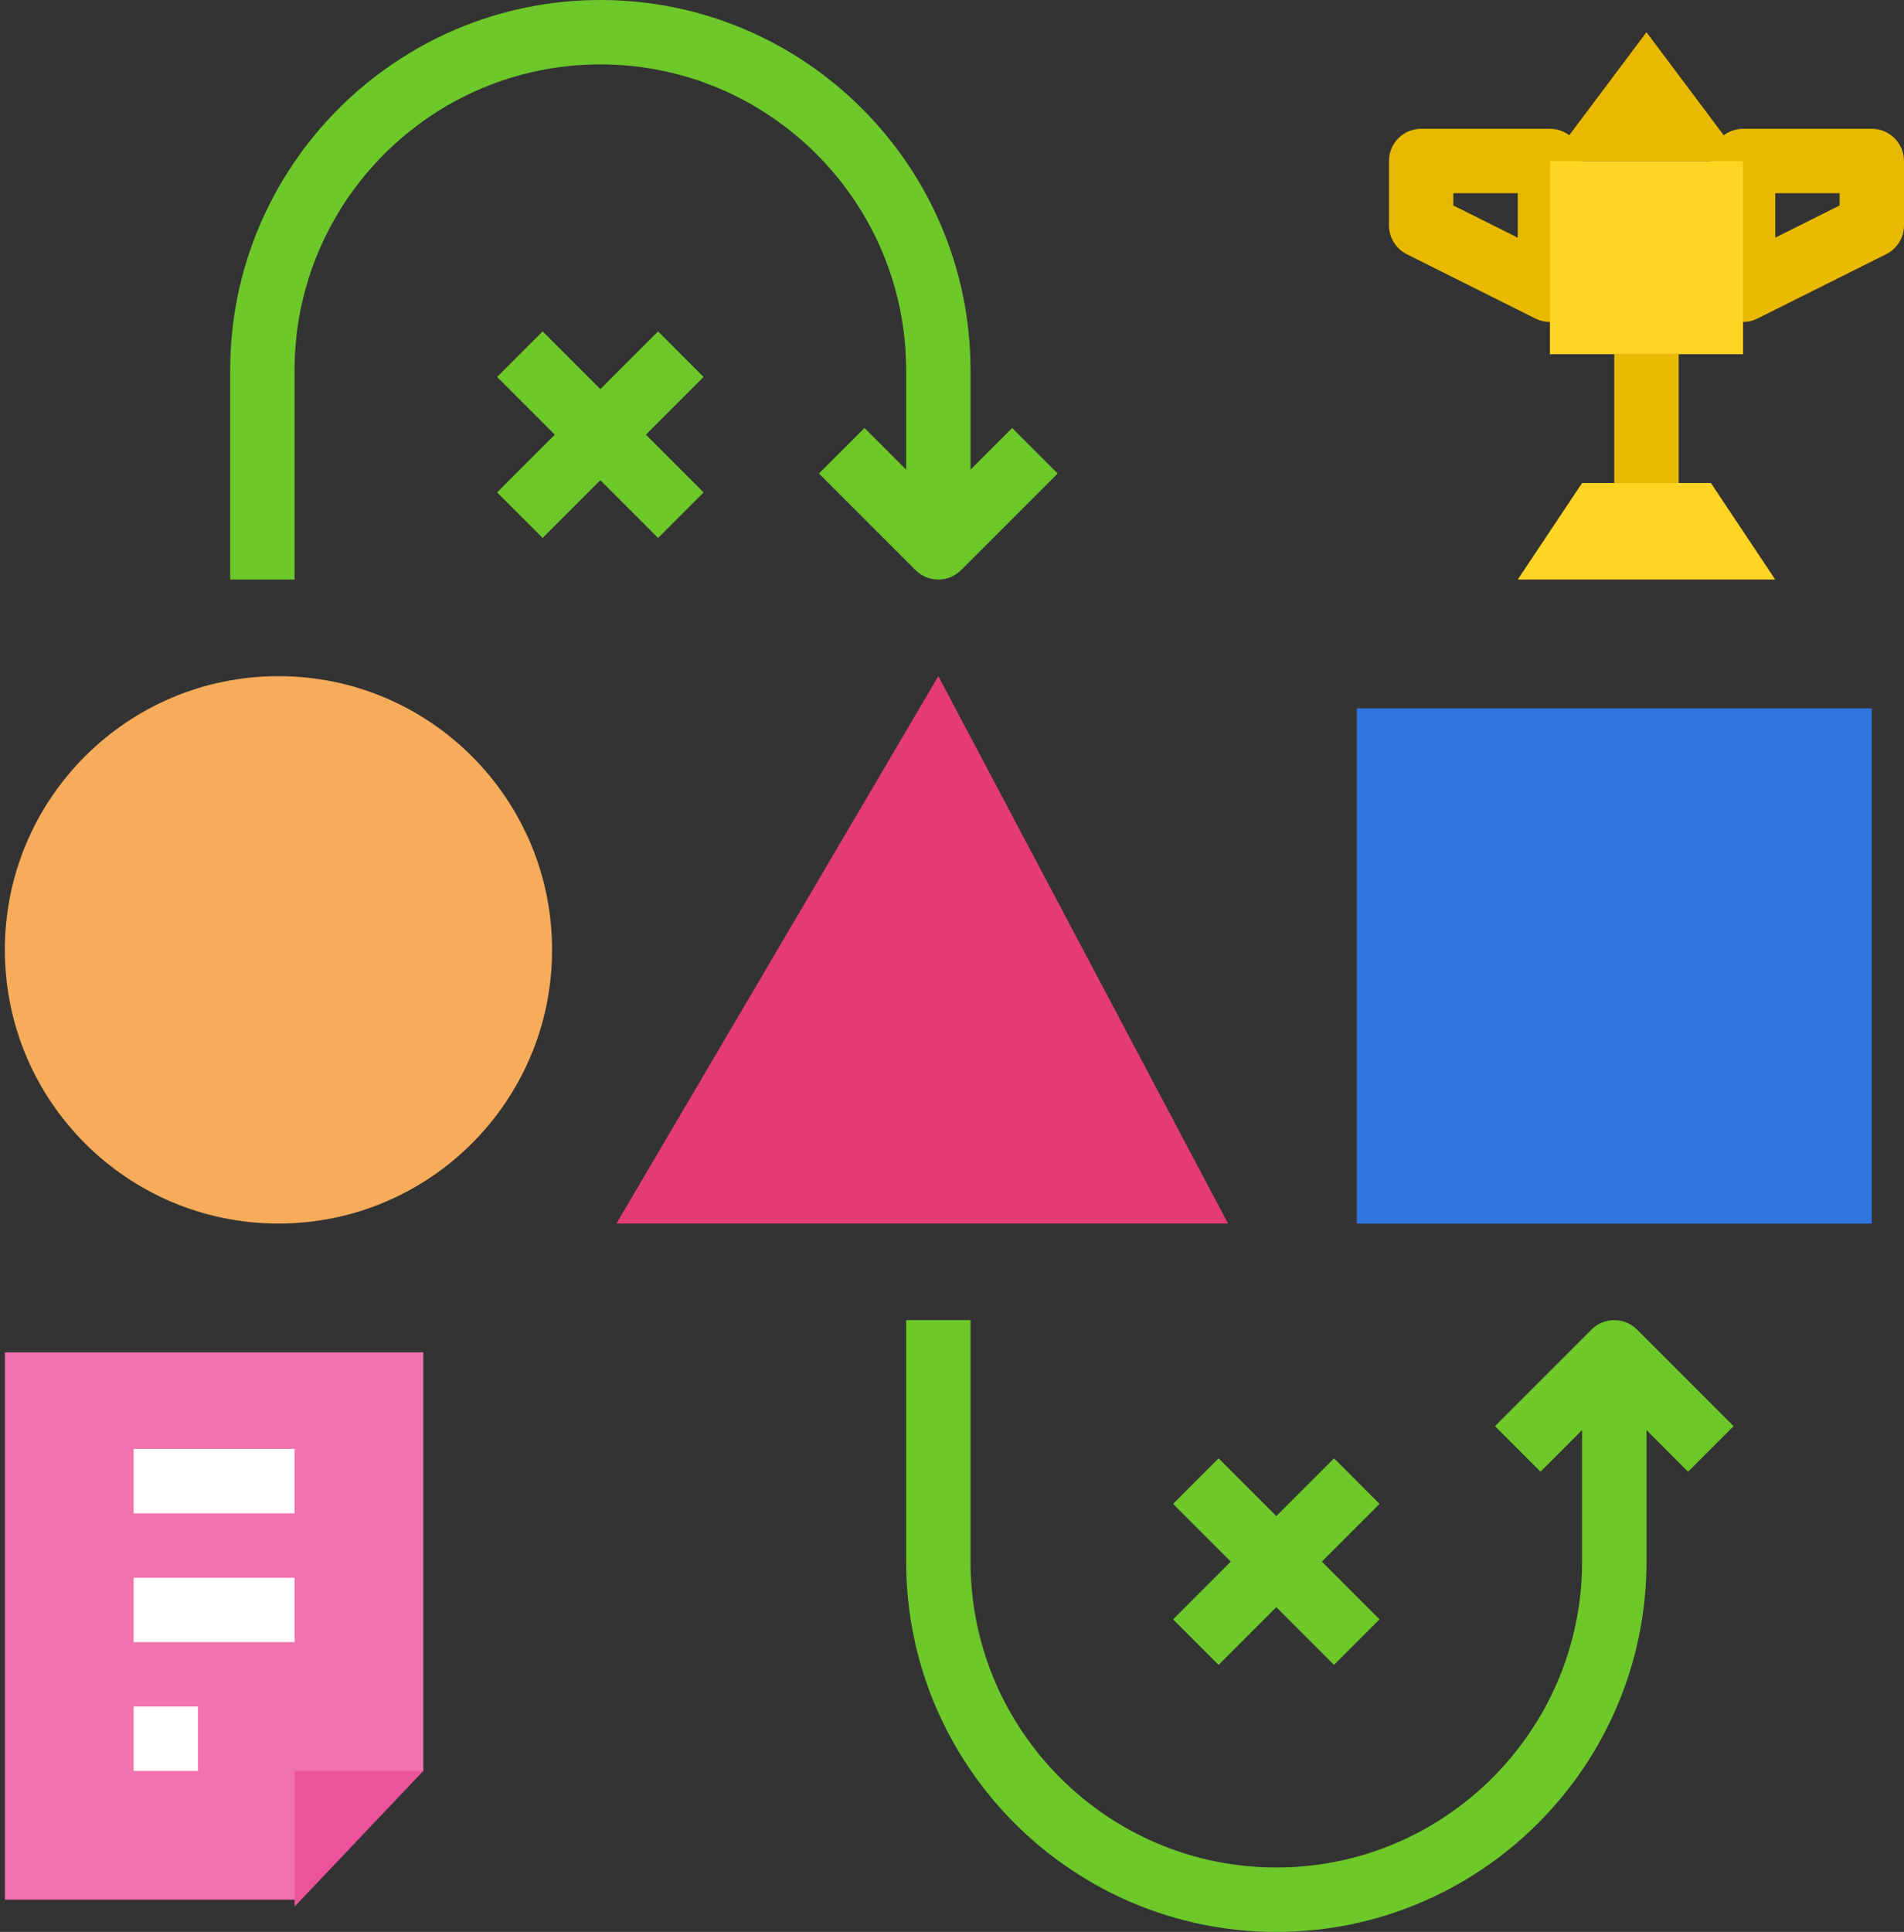 <?xml version="1.0" encoding="UTF-8"?> <svg xmlns="http://www.w3.org/2000/svg" xmlns:xlink="http://www.w3.org/1999/xlink" width="209px" height="212px" viewBox="0 0 209 212"><rect x="0" y="0" width="209" height="212" fill="#333333" stroke="none"/> <!-- Generator: Sketch 52.5 (67469) - http://www.bohemiancoding.com/sketch --> <title>plan</title> <desc>Created with Sketch.</desc> <g id="Long-Read" stroke="none" stroke-width="1" fill="none" fill-rule="evenodd"> <g id="landing-ppc-copy-2" transform="translate(-163, -2300)"> <g id="plan" transform="translate(163.533, 2300)"> <path d="M60.067,104.233 C60.067,120.82 46.62,134.267 30.033,134.267 C13.447,134.267 0,120.82 0,104.233 C0,87.647 13.447,74.2 30.033,74.2 C46.62,74.2 60.067,87.647 60.067,104.233 Z" id="Path" fill="#F6AC5B"></path> <polygon id="Path" fill="#E53C73" points="102.467 74.2 67.133 134.267 134.267 134.267"></polygon> <polygon id="Path" fill="#3175DF" points="148.4 77.733 204.933 77.733 204.933 134.267 148.4 134.267"></polygon> <path d="M190.8,35.333 C190.155,35.333 189.51,35.156 188.942,34.805 C187.902,34.162 187.267,33.025 187.267,31.8 L187.267,17.667 C187.267,15.715 188.849,14.133 190.8,14.133 L204.933,14.133 C206.885,14.133 208.467,15.715 208.467,17.667 L208.467,24.733 C208.467,26.072 207.711,27.295 206.514,27.894 L192.38,34.961 C191.882,35.209 191.34,35.333 190.8,35.333 Z M194.333,21.2 L194.333,26.082 L201.4,22.549 L201.4,21.2 L194.333,21.2 Z" id="Shape" fill="#E7B900" fill-rule="nonzero"></path> <path d="M169.6,35.333 C169.06,35.333 168.518,35.209 168.02,34.961 L153.886,27.894 C152.689,27.295 151.933,26.072 151.933,24.733 L151.933,17.667 C151.933,15.715 153.515,14.133 155.467,14.133 L169.6,14.133 C171.551,14.133 173.133,15.715 173.133,17.667 L173.133,31.8 C173.133,33.025 172.498,34.162 171.458,34.805 C170.89,35.156 170.245,35.333 169.6,35.333 Z M159,22.549 L166.067,26.082 L166.067,21.2 L159,21.2 L159,22.549 Z" id="Shape" fill="#E7B900" fill-rule="nonzero"></path> <path d="M110.568,46.968 L106,51.537 L106,40.633 C106,18.227 87.773,0 65.367,0 C42.961,0 24.733,18.227 24.733,40.633 L24.733,63.6 L31.8,63.6 L31.8,40.633 C31.8,22.125 46.858,7.067 65.367,7.067 C83.875,7.067 98.933,22.125 98.933,40.633 L98.933,51.537 L94.365,46.968 L89.368,51.965 L99.968,62.565 C100.659,63.255 101.563,63.6 102.467,63.6 C103.371,63.6 104.275,63.255 104.965,62.565 L115.565,51.965 L110.568,46.968 Z" id="Path" fill="#6DC82A"></path> <path d="M189.765,156.502 L179.165,145.902 C177.785,144.522 175.549,144.522 174.168,145.902 L163.568,156.502 L168.565,161.498 L173.133,156.93 L173.133,171.367 C173.133,189.875 158.075,204.933 139.567,204.933 C121.058,204.933 106,189.875 106,171.367 L106,144.867 L98.933,144.867 L98.933,171.367 C98.933,193.773 117.161,212 139.567,212 C161.973,212 180.2,193.773 180.2,171.367 L180.2,156.93 L184.768,161.498 L189.765,156.502 Z" id="Path" fill="#6DC82A"></path> <polygon id="Path" fill="#FFD422" points="169.6 17.667 190.8 17.667 190.8 38.867 169.6 38.867"></polygon> <polygon id="Path" fill="#E7B900" points="176.667 38.867 183.733 38.867 183.733 53 176.667 53"></polygon> <polygon id="Path" fill="#FFD422" points="166.067 63.6 173.133 53 187.267 53 194.333 63.6"></polygon> <polygon id="Path" fill="#E7B900" points="169.6 17.667 180.2 3.533 190.8 17.667"></polygon> <polygon id="Path" fill="#F072AE" points="45.933 148.4 45.933 194.333 31.8 208.467 0 208.467 0 148.4"></polygon> <polygon id="Path" fill="#ED539D" points="45.933 194.333 31.8 209.226 31.8 194.333"></polygon> <g id="Group" transform="translate(14.133, 159)" fill="#FFFFFF"> <polygon id="Path" points="0 0 17.667 0 17.667 7.067 0 7.067"></polygon> <polygon id="Path" points="0 14.133 17.667 14.133 17.667 21.2 0 21.2"></polygon> <polygon id="Path" points="0 28.267 7.067 28.267 7.067 35.333 0 35.333"></polygon> </g> <polygon id="Path" fill="#6DC82A" points="71.702 36.368 65.367 42.704 59.032 36.368 54.035 41.365 60.37 47.7 54.035 54.035 59.032 59.032 65.367 52.696 71.702 59.032 76.698 54.035 70.363 47.7 76.698 41.365"></polygon> <polygon id="Path" fill="#6DC82A" points="150.898 165.032 145.902 160.035 139.567 166.37 133.232 160.035 128.235 165.032 134.57 171.367 128.235 177.702 133.232 182.698 139.567 176.363 145.902 182.698 150.898 177.702 144.563 171.367"></polygon> </g> </g> </g> </svg> 